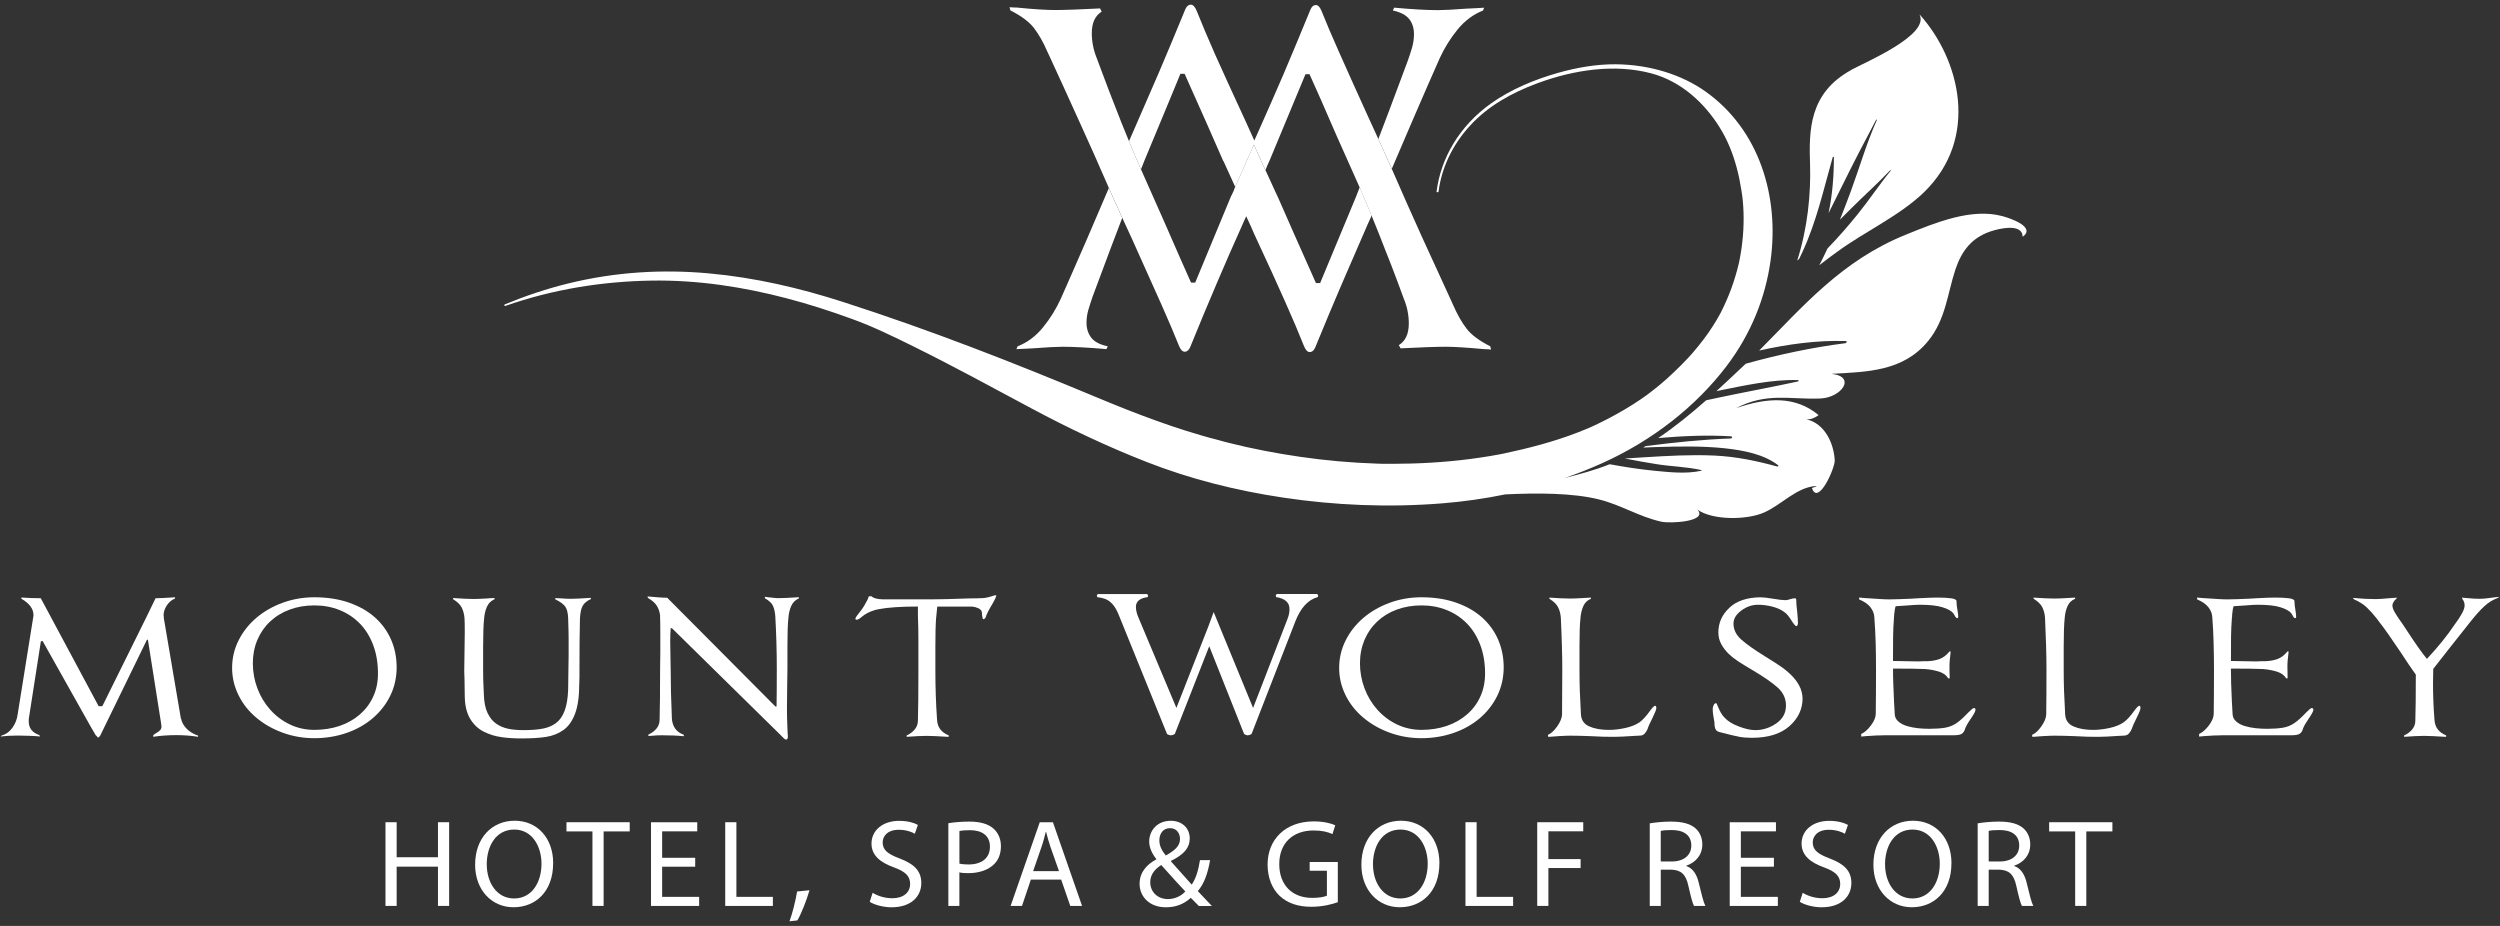 <svg width="270" height="100" viewBox="0 0 270 100" fill="none" xmlns="http://www.w3.org/2000/svg">
<rect x="0" y="0" width="270" height="100" fill="#333333" stroke="none"/>
<g clip-path="url(#clip0_3427_1829)">
<path d="M132.363 47.735C132.363 47.735 132.391 47.743 132.407 47.747C132.68 47.819 132.507 47.775 132.363 47.735Z" fill="white"/>
<path d="M216.283 23.349C212.946 22.439 209.103 24.015 205.798 25.358C198.867 28.171 194.742 33.084 189.986 37.862C193.11 37.161 196.298 36.732 199.345 36.834C199.506 36.838 199.446 37.051 199.297 37.066C195.675 37.528 192.093 38.296 188.543 39.281C188.342 39.477 188.133 39.675 187.924 39.864C187.087 40.651 186.235 41.455 185.367 42.247C185.443 42.227 185.519 42.215 185.596 42.196C188.438 41.625 191.361 40.967 194.187 41.049C194.276 41.049 194.268 41.175 194.179 41.199C191.248 41.837 188.298 42.365 185.363 42.995C184.997 43.074 184.631 43.153 184.265 43.232C182.625 44.678 180.912 46.08 179.087 47.309C181.74 47.085 184.366 46.963 186.971 47.124C187.124 47.136 187.075 47.353 186.923 47.357C183.883 47.459 180.796 47.786 177.732 48.176C177.648 48.231 177.551 48.282 177.463 48.337C177.929 48.318 178.395 48.302 178.862 48.282C181.354 48.208 183.871 48.156 186.291 48.416C188.398 48.645 190.521 49.078 192.044 50.248C192.121 50.307 192.016 50.402 191.928 50.382C189.741 49.779 187.526 49.311 185.138 49.2C182.673 49.086 180.16 49.228 177.648 49.382C176.932 49.425 176.208 49.472 175.481 49.519C176.627 49.74 177.78 49.953 178.942 50.134C180.514 50.382 182.211 50.414 183.734 50.768C183.771 50.776 183.779 50.831 183.73 50.843C182.062 51.206 180.281 50.993 178.685 50.843C177.041 50.681 175.436 50.429 173.844 50.138C173.832 50.138 173.824 50.142 173.812 50.15C172.228 50.78 170.604 51.213 168.988 51.627C170.355 51.154 171.706 50.622 173.044 50.02C178.42 47.601 183.119 43.937 186.444 39.572C189.146 36.023 190.67 32.103 191.22 28.155C192.177 21.297 190.046 14.052 184.225 9.904C181.616 8.044 178.146 6.973 174.492 6.941C172.433 6.929 170.323 7.288 168.276 7.867C165.727 8.588 163.178 9.648 161.04 11.164C157.558 13.642 155.596 17.148 155.15 20.686C155.134 20.808 155.355 20.788 155.367 20.67C155.689 18.165 156.838 15.655 158.792 13.54C160.71 11.452 163.255 10.026 166.017 9.001C170.065 7.497 174.46 6.894 178.323 7.918C181.644 8.797 184.136 11.219 185.696 13.717C186.557 15.092 187.116 16.471 187.55 18.062C187.775 18.87 187.936 19.701 188.068 20.532C188.101 20.729 188.129 20.934 188.157 21.135C188.173 21.238 188.185 21.34 188.197 21.442C188.197 21.462 188.205 21.537 188.213 21.592C188.257 22.018 188.281 22.443 188.298 22.869C188.362 24.606 188.209 26.371 187.859 28.14C187.851 28.179 187.847 28.207 187.843 28.222C187.823 28.313 187.799 28.407 187.779 28.502C187.727 28.711 187.674 28.92 187.622 29.128C187.501 29.585 187.365 30.031 187.216 30.484C186.931 31.35 186.589 32.205 186.191 33.048C186.098 33.253 185.998 33.454 185.897 33.655C185.889 33.671 185.877 33.694 185.865 33.722C185.825 33.797 185.785 33.868 185.745 33.943C185.515 34.364 185.266 34.786 185.001 35.199C184.366 36.204 183.618 37.165 182.822 38.095C182.778 38.142 182.641 38.3 182.613 38.331C182.5 38.457 182.388 38.579 182.275 38.697C182.046 38.938 181.813 39.182 181.58 39.418C181.077 39.919 180.566 40.415 180.032 40.896C179.545 41.329 179.039 41.751 178.52 42.156C178.303 42.33 178.082 42.495 177.857 42.661C177.796 42.704 177.732 42.751 177.7 42.775C177.527 42.901 177.346 43.027 177.169 43.145C176.052 43.906 174.874 44.591 173.664 45.225C173.085 45.529 172.494 45.812 171.895 46.088C171.858 46.104 171.79 46.135 171.73 46.163C171.645 46.198 171.557 46.238 171.468 46.273C171.115 46.423 170.757 46.561 170.403 46.703C167.806 47.711 165.128 48.401 162.431 48.976C162.274 49.003 162.117 49.035 161.96 49.07C161.627 49.133 161.293 49.188 160.963 49.248C160.24 49.37 159.512 49.472 158.788 49.571C157.373 49.756 155.962 49.882 154.559 49.968C153.136 50.055 151.725 50.091 150.313 50.094C149.976 50.094 149.638 50.091 149.296 50.087C149.276 50.087 149.244 50.087 149.208 50.087C149.071 50.083 148.934 50.079 148.79 50.075C148.058 50.051 147.334 50.016 146.607 49.972C143.841 49.807 141.115 49.48 138.445 49.027C137.151 48.81 135.864 48.554 134.59 48.275C133.995 48.141 133.404 47.999 132.813 47.853C132.668 47.813 132.519 47.778 132.375 47.743C132.129 47.676 132.238 47.703 132.367 47.743C131.892 47.617 131.422 47.475 130.948 47.357C130.895 47.345 130.863 47.337 130.839 47.333C130.746 47.309 130.654 47.282 130.562 47.258C130.284 47.183 130.007 47.1 129.725 47.018C129.15 46.852 128.576 46.675 128.005 46.498C126.951 46.163 125.906 45.808 124.873 45.434C122.71 44.658 120.591 43.811 118.497 42.936C109.531 39.19 100.449 35.633 91.022 32.603C86.418 31.122 81.59 29.979 76.528 29.522C71.539 29.069 66.445 29.361 61.323 30.625C59.016 31.193 56.748 31.957 54.541 32.863C54.413 32.914 54.453 33.084 54.589 33.036C59.747 31.228 65.042 30.397 70.313 30.306C75.403 30.22 80.34 31.004 84.975 32.221C87.375 32.847 89.711 33.608 91.995 34.439C94.322 35.282 96.497 36.35 98.668 37.421C102.998 39.56 107.203 41.865 111.437 44.126C115.405 46.249 119.522 48.203 123.827 49.89C128.463 51.706 133.408 52.97 138.586 53.742C144.138 54.574 149.968 54.834 155.813 54.357C158.085 54.172 160.344 53.853 162.579 53.392C166.021 53.234 169.824 53.222 172.711 53.943C175.067 54.53 177 55.799 179.405 56.339C180.438 56.571 184.51 56.323 183.32 55.039C184.928 56.197 188.643 56.181 190.513 55.354C192.471 54.491 194.075 52.561 196.21 52.486C196.061 52.62 195.86 52.612 195.691 52.714C196.35 54.672 198.196 50.548 198.151 49.701C198.051 47.912 197.11 45.753 195.088 45.28C195.57 45.316 195.976 45.15 196.411 44.831C193.882 42.743 190.875 42.913 187.477 44.087C190.826 42.353 193.222 43.161 196.567 43.039C198.903 42.956 200.519 40.655 197.79 40.376C201.613 40.151 205.529 40.147 208.242 36.826C210.148 34.494 210.337 31.634 211.189 29.093C211.853 27.119 212.966 25.512 215.435 24.854C216.605 24.543 218.426 24.299 218.446 25.571C219.881 24.551 217.244 23.609 216.295 23.353L216.283 23.349Z" fill="white"/>
<path d="M199.952 7.548C195.357 10.057 195.365 14.083 195.486 17.802C195.586 20.93 195.221 24.645 194.099 28.14C194.167 28.076 194.24 28.017 194.308 27.958C194.425 27.73 194.533 27.505 194.634 27.281C196.206 23.897 196.949 20.434 197.934 16.979C197.954 16.916 198.059 16.924 198.059 16.979C198.063 18.953 197.91 20.997 197.484 23.022C197.978 22.037 198.461 21.044 198.955 20.06C200.133 17.676 201.356 15.301 202.618 12.941C202.642 12.898 202.718 12.917 202.702 12.961C201.557 15.533 200.817 18.145 199.856 20.745C199.486 21.742 199.108 22.735 198.71 23.727C199.136 23.306 199.563 22.88 199.985 22.455C201.352 21.088 202.811 19.796 204.13 18.397C204.162 18.362 204.23 18.397 204.198 18.436C202.944 19.969 201.882 21.588 200.636 23.128C199.603 24.405 198.529 25.642 197.367 26.84C197.086 27.442 196.793 28.045 196.487 28.64C196.487 28.64 196.487 28.64 196.483 28.644C197.178 28.088 197.878 27.592 198.433 27.182C201.38 25.023 205.195 23.282 207.78 20.773C213.831 14.915 211.664 6.413 207.342 1.591L207.318 1.599C208.399 3.801 201.396 6.744 199.944 7.54" fill="white"/>
<path d="M152.151 34.939C152.151 34.029 151.978 33.135 151.612 32.26C150.752 29.881 149.851 27.537 148.918 25.228C148.657 24.567 148.392 23.924 148.134 23.29C148.392 23.921 148.653 24.567 148.918 25.228C149.847 27.541 150.752 29.881 151.612 32.26C151.978 33.135 152.151 34.025 152.151 34.939ZM160.272 37.705C158.451 37.532 157.072 37.449 156.147 37.449C157.068 37.449 158.447 37.535 160.272 37.705Z" fill="white"/>
<path d="M119.502 37.705C117.532 37.531 115.948 37.449 114.754 37.449C114.126 37.449 113.049 37.508 111.521 37.622C110.777 37.65 110.186 37.681 109.768 37.709L109.905 37.401C110.95 36.996 111.863 36.314 112.635 35.365C113.419 34.407 114.054 33.379 114.565 32.264C115.465 30.239 116.426 28.033 117.463 25.654C118.255 23.814 119.023 22.026 119.755 20.308C120.089 21.076 120.567 22.148 121.202 23.53C120.86 24.452 120.466 25.469 120.036 26.591C119.075 29.172 118.412 30.968 118.018 31.992C117.841 32.493 117.688 32.981 117.548 33.442C117.411 33.911 117.343 34.384 117.343 34.852C117.343 35.495 117.52 36.031 117.861 36.476C118.203 36.917 118.79 37.224 119.634 37.398L119.498 37.705" fill="white"/>
<path d="M117.552 33.446C117.688 32.985 117.845 32.497 118.022 31.997C118.416 30.972 119.079 29.176 120.04 26.595C120.47 25.473 120.86 24.456 121.206 23.534C120.864 24.456 120.47 25.473 120.04 26.595C119.079 29.176 118.416 30.972 118.022 31.997C117.845 32.497 117.692 32.985 117.552 33.446ZM119.502 37.705C117.532 37.532 115.948 37.449 114.754 37.449C114.126 37.449 113.049 37.508 111.521 37.622C110.777 37.65 110.186 37.681 109.768 37.709C110.191 37.681 110.777 37.65 111.521 37.622C113.049 37.508 114.126 37.449 114.754 37.449C115.948 37.449 117.536 37.535 119.502 37.705Z" fill="white"/>
<path d="M132.121 17.381H132.101C131.104 15.08 129.709 11.94 127.928 7.965H127.478C126.614 10.077 125.311 13.205 123.578 17.369C123.462 17.669 123.333 17.976 123.216 18.291C123.333 17.972 123.462 17.669 123.578 17.369C125.311 13.205 126.614 10.077 127.478 7.965H127.928C129.709 11.937 131.1 15.076 132.101 17.381H132.121Z" fill="white"/>
<path d="M146.844 20.249C146.619 19.748 146.402 19.26 146.189 18.771C145.561 17.369 144.946 15.99 144.347 14.647C143.093 11.747 142.124 9.533 141.429 8.017H140.99C140.122 10.116 138.827 13.236 137.095 17.385H137.087L137.054 17.464C137.022 17.511 136.994 17.578 136.958 17.684C136.869 17.846 136.809 17.991 136.781 18.106C136.813 17.991 136.869 17.846 136.958 17.684C136.998 17.578 137.026 17.511 137.054 17.464L137.087 17.385H137.095C138.827 13.24 140.122 10.12 140.99 8.017H141.429C142.124 9.533 143.093 11.751 144.347 14.647C144.946 15.99 145.561 17.373 146.189 18.771C146.406 19.26 146.619 19.748 146.844 20.249Z" fill="white"/>
<path d="M135.169 16.172C135.205 16.057 135.293 15.876 135.414 15.628C135.667 16.172 135.892 16.672 136.077 17.105C136.27 17.546 136.467 17.96 136.656 18.362C136.471 17.96 136.274 17.546 136.077 17.105C135.892 16.672 135.667 16.172 135.414 15.628C135.297 15.876 135.205 16.057 135.169 16.172Z" fill="white"/>
<path d="M160.947 37.398C159.781 36.811 158.929 36.188 158.41 35.518C157.88 34.837 157.401 33.99 156.951 32.966L156.774 32.572C155.785 30.433 154.716 28.1 153.562 25.567C152.416 23.034 151.379 20.694 150.45 18.551C150.41 18.456 150.362 18.35 150.313 18.236C149.98 17.468 149.489 16.392 148.862 15.013C148.54 14.32 148.199 13.556 147.805 12.709C146.422 9.667 145.356 7.288 144.592 5.57C143.829 3.86 143.213 2.403 142.735 1.205C142.558 0.764 142.353 0.543 142.108 0.543C141.863 0.543 141.674 0.705 141.529 1.032C140.452 3.66 139.491 5.964 138.658 7.922C137.814 9.888 136.857 12.07 135.78 14.477C135.72 14.619 135.623 14.852 135.466 15.179C135.145 14.466 134.859 13.843 134.614 13.288C133.126 10.065 131.989 7.579 131.205 5.822C130.433 4.057 129.774 2.513 129.235 1.158C129.058 0.725 128.845 0.504 128.608 0.504C128.37 0.504 128.165 0.658 128.021 0.985C126.911 3.679 125.954 5.984 125.13 7.902C124.306 9.821 123.385 11.94 122.368 14.253C122.211 14.6 122.067 14.934 121.93 15.25C122.36 16.297 122.79 17.314 123.224 18.295C123.341 17.976 123.47 17.672 123.586 17.373C125.319 13.209 126.622 10.081 127.486 7.969H127.936C129.717 11.94 131.108 15.08 132.109 17.385H132.129C132.495 18.2 132.925 19.142 133.404 20.186C133.943 18.949 134.53 17.613 135.177 16.175C135.213 16.061 135.301 15.88 135.422 15.632C135.675 16.175 135.901 16.676 136.085 17.109C136.278 17.55 136.475 17.964 136.664 18.366L136.781 18.106C136.813 17.991 136.869 17.846 136.958 17.684C136.998 17.578 137.026 17.511 137.054 17.464L137.087 17.385H137.095C138.827 13.241 140.122 10.12 140.99 8.017H141.428C142.124 9.533 143.093 11.751 144.347 14.647C144.946 15.99 145.561 17.373 146.189 18.772C146.406 19.26 146.619 19.749 146.844 20.249C147.266 21.23 147.696 22.246 148.134 23.294C148.392 23.924 148.653 24.57 148.918 25.232C149.847 27.545 150.752 29.885 151.612 32.264C151.978 33.139 152.151 34.029 152.151 34.943C152.151 36.058 151.789 36.834 151.073 37.276L151.262 37.622C153.465 37.508 155.102 37.449 156.147 37.449C157.068 37.449 158.447 37.535 160.272 37.705C160.537 37.705 160.79 37.725 161.036 37.752L160.947 37.398Z" fill="white"/>
<path d="M158.547 0.922C157.019 1.036 155.942 1.095 155.319 1.095C154.125 1.095 152.537 1.008 150.567 0.827L150.43 1.134C151.262 1.316 151.849 1.623 152.199 2.064C152.541 2.497 152.71 3.045 152.71 3.687C152.71 4.156 152.641 4.629 152.517 5.097C152.38 5.558 152.223 6.047 152.046 6.547C151.656 7.564 150.981 9.368 150.028 11.948C149.598 13.075 149.204 14.091 148.862 15.013C149.489 16.392 149.98 17.468 150.313 18.236C151.049 16.506 151.813 14.733 152.605 12.89C153.634 10.498 154.599 8.304 155.492 6.279C156.002 5.164 156.645 4.14 157.421 3.183C158.205 2.229 159.118 1.552 160.163 1.138L160.292 0.831C159.882 0.859 159.291 0.898 158.547 0.926V0.922Z" fill="white"/>
<path d="M146.482 21.171C144.745 25.335 143.447 28.463 142.574 30.574H142.124C140.351 26.599 138.96 23.463 137.951 21.151H137.943C137.573 20.343 137.151 19.406 136.66 18.358C136.475 17.956 136.278 17.542 136.081 17.101C135.897 16.668 135.671 16.167 135.418 15.624C135.302 15.872 135.209 16.053 135.173 16.167C134.526 17.605 133.939 18.941 133.4 20.178L133.295 20.438C133.267 20.552 133.207 20.698 133.118 20.859C133.078 20.958 133.038 21.033 133.018 21.072L132.978 21.147H132.97C131.245 25.295 129.942 28.423 129.082 30.523H128.632C127.948 29.006 126.975 26.788 125.713 23.893C125.114 22.549 124.511 21.171 123.88 19.764C123.655 19.276 123.442 18.787 123.224 18.287C122.794 17.306 122.36 16.29 121.93 15.242C121.665 14.607 121.399 13.965 121.138 13.303C120.217 10.991 119.317 8.639 118.444 6.267C118.09 5.397 117.914 4.491 117.914 3.589C117.914 2.474 118.267 1.698 118.983 1.256L118.806 0.91C116.591 1.024 114.967 1.083 113.921 1.083C112.993 1.083 111.622 0.996 109.797 0.815C109.523 0.815 109.27 0.803 109.033 0.776L109.121 1.122C110.287 1.713 111.131 2.34 111.658 3.013C112.177 3.695 112.667 4.538 113.109 5.566L113.294 5.96C114.283 8.099 115.349 10.431 116.494 12.965C117.652 15.498 118.689 17.838 119.618 19.977C119.658 20.075 119.707 20.178 119.755 20.296C120.089 21.064 120.567 22.136 121.202 23.519C121.516 24.208 121.87 24.976 122.26 25.811C123.63 28.864 124.7 31.244 125.46 32.95C126.224 34.667 126.843 36.129 127.321 37.327C127.498 37.768 127.711 37.988 127.948 37.988C128.186 37.988 128.391 37.827 128.535 37.5C129.613 34.868 130.562 32.568 131.406 30.61C132.238 28.64 133.199 26.461 134.276 24.054C134.337 23.909 134.445 23.68 134.59 23.353C134.924 24.054 135.205 24.689 135.442 25.244C136.942 28.467 138.076 30.952 138.851 32.709C139.635 34.467 140.291 36.019 140.829 37.374C141.006 37.807 141.211 38.024 141.457 38.024C141.702 38.024 141.887 37.862 142.036 37.543C143.141 34.845 144.11 32.544 144.934 30.625C145.758 28.707 146.679 26.584 147.688 24.275C147.845 23.928 147.99 23.59 148.138 23.278C147.7 22.23 147.27 21.214 146.848 20.233C146.719 20.552 146.603 20.855 146.486 21.155L146.482 21.171Z" fill="white"/>
<path d="M19.548 77.588C19.637 78.018 19.846 78.396 20.179 78.723C20.513 79.05 20.915 79.29 21.39 79.444V79.574C20.654 79.456 19.874 79.393 19.05 79.393C18.137 79.393 17.305 79.456 16.553 79.574V79.444C16.553 79.377 16.649 79.29 16.843 79.188C17.035 79.085 17.184 78.975 17.289 78.865C17.393 78.755 17.445 78.601 17.445 78.416L17.417 78.337V78.235L15.974 69.091H15.87L10.824 79.444C10.74 79.582 10.659 79.649 10.591 79.649C10.555 79.649 10.514 79.606 10.458 79.519C10.386 79.452 10.346 79.409 10.325 79.389C10.309 79.357 10.277 79.302 10.233 79.223C10.189 79.145 10.048 78.908 9.811 78.502C9.574 78.101 9.091 77.238 8.356 75.914C8.215 75.654 6.965 73.424 4.597 69.221L4.412 69.272L3.125 77.537C3.109 77.604 3.101 77.722 3.101 77.896C3.101 78.636 3.487 79.133 4.255 79.389L4.307 79.543C4.042 79.507 3.668 79.483 3.177 79.468C2.687 79.452 2.265 79.44 1.915 79.44C1.215 79.44 0.592 79.475 0.05 79.543L0.178 79.44C0.653 79.302 1.043 79.019 1.348 78.589C1.654 78.16 1.843 77.671 1.911 77.124L3.62 66.463C3.62 65.758 3.181 65.159 2.305 64.663V64.533C3.025 64.584 3.72 64.608 4.404 64.608L10.655 76.273H11.049L15.777 66.719L16.802 64.608C17.204 64.608 17.767 64.584 18.483 64.533L18.905 64.505V64.635C18.535 64.789 18.238 65.045 18.008 65.396C17.783 65.746 17.667 66.105 17.667 66.463C17.667 66.499 17.675 66.55 17.691 66.617V66.747L19.532 77.585L19.548 77.588Z" fill="white"/>
<path d="M37.696 65.088C38.809 65.475 39.746 66.01 40.51 66.696C41.27 67.381 41.849 68.185 42.247 69.103C42.641 70.021 42.838 71.01 42.838 72.077C42.838 73.145 42.613 74.193 42.154 75.126C41.7 76.06 41.065 76.875 40.249 77.573C39.433 78.266 38.484 78.798 37.398 79.168C36.313 79.539 35.163 79.724 33.953 79.724C32.743 79.724 31.621 79.527 30.536 79.133C29.45 78.739 28.493 78.191 27.669 77.498C26.845 76.805 26.206 75.993 25.752 75.063C25.297 74.138 25.068 73.16 25.068 72.128C25.068 71.096 25.297 70.096 25.764 69.166C26.226 68.24 26.865 67.428 27.681 66.731C28.497 66.038 29.446 65.494 30.532 65.096C31.617 64.702 32.759 64.505 33.949 64.505C35.332 64.505 36.582 64.698 37.696 65.085M31.291 65.833C30.475 66.132 29.772 66.562 29.177 67.121C28.578 67.681 28.119 68.346 27.794 69.115C27.468 69.887 27.307 70.73 27.307 71.64C27.307 72.55 27.468 73.464 27.794 74.331C28.119 75.197 28.582 75.969 29.185 76.647C29.788 77.325 30.5 77.856 31.316 78.246C32.128 78.632 33.012 78.826 33.957 78.826C34.902 78.826 35.847 78.684 36.679 78.4C37.511 78.116 38.239 77.703 38.862 77.163C39.481 76.623 39.967 75.981 40.305 75.233C40.651 74.488 40.82 73.657 40.82 72.747C40.82 71.612 40.651 70.588 40.305 69.67C39.963 68.752 39.481 67.976 38.862 67.342C38.239 66.708 37.511 66.219 36.679 65.888C35.847 65.553 34.942 65.384 33.957 65.384C32.972 65.384 32.104 65.534 31.288 65.833" fill="white"/>
<path d="M54.135 79.606C53.472 79.515 52.84 79.318 52.245 79.019C51.651 78.719 51.164 78.262 50.786 77.644C50.412 77.025 50.215 76.225 50.195 75.248C50.179 74.614 50.167 73.996 50.167 73.393C50.151 72.983 50.139 72.664 50.139 72.439C50.139 72.01 50.147 71.332 50.167 70.407C50.187 69.461 50.195 68.748 50.195 68.268C50.195 67.582 50.187 67.074 50.167 66.751C50.131 66.321 50.03 65.943 49.865 65.616C49.701 65.289 49.391 64.99 48.933 64.714V64.588C49.877 64.655 50.629 64.691 51.184 64.691C51.482 64.691 51.924 64.671 52.519 64.639C52.921 64.604 53.218 64.588 53.411 64.588V64.714C53.025 64.888 52.748 65.159 52.583 65.541C52.414 65.92 52.318 66.349 52.282 66.83C52.213 67.464 52.177 68.484 52.177 69.895V72.313C52.177 72.692 52.181 73.062 52.189 73.436C52.197 73.806 52.221 74.307 52.254 74.941C52.274 75.78 52.402 76.466 52.648 76.986C52.893 77.51 53.214 77.904 53.608 78.171C54.002 78.435 54.437 78.617 54.911 78.711C55.385 78.806 55.92 78.853 56.515 78.853C57.359 78.853 58.055 78.802 58.61 78.695C59.16 78.593 59.639 78.392 60.045 78.093C60.447 77.793 60.761 77.352 60.978 76.765C61.199 76.182 61.323 75.426 61.36 74.5C61.376 73.799 61.388 73.086 61.388 72.365C61.388 72.211 61.396 71.687 61.412 70.797V69.174C61.412 68.591 61.396 67.783 61.36 66.755C61.34 66.223 61.243 65.821 61.07 65.545C60.893 65.273 60.527 64.998 59.965 64.722V64.596C60.157 64.596 60.342 64.604 60.515 64.62C60.99 64.655 61.347 64.671 61.593 64.671C62.059 64.671 62.803 64.639 63.816 64.568V64.698C63.394 64.888 63.1 65.128 62.935 65.419C62.767 65.711 62.666 66.172 62.634 66.81C62.614 67.669 62.602 68.5 62.594 69.308C62.586 70.115 62.582 71.116 62.582 72.317V73.09C62.562 73.519 62.558 73.783 62.558 73.885C62.558 75.209 62.409 76.269 62.111 77.064C61.814 77.864 61.396 78.455 60.853 78.841C60.31 79.227 59.683 79.475 58.975 79.586C58.264 79.696 57.379 79.751 56.31 79.751C55.522 79.751 54.794 79.704 54.127 79.609" fill="white"/>
<path d="M83.158 64.521C83.544 64.572 83.841 64.6 84.05 64.6C84.553 64.6 85.297 64.564 86.274 64.497V64.627C85.888 64.801 85.614 65.073 85.449 65.451C85.285 65.829 85.18 66.258 85.148 66.739C85.076 67.377 85.043 68.397 85.043 69.804V72.223C85.043 72.668 85.035 73.314 85.015 74.153C84.995 75.319 84.991 76.135 84.991 76.6C84.991 77.187 85.007 77.868 85.043 78.66C85.043 78.849 85.051 79.046 85.067 79.251C85.084 79.389 85.092 79.475 85.092 79.511C85.092 79.755 85.023 79.877 84.879 79.877C84.79 79.877 84.581 79.696 84.247 79.33L72.568 67.846H72.436C72.403 68.173 72.383 68.662 72.383 69.315C72.383 69.658 72.391 70.162 72.407 70.832C72.424 71.47 72.432 71.931 72.432 72.223C72.432 73.822 72.476 75.623 72.564 77.632C72.596 78.041 72.717 78.396 72.918 78.688C73.119 78.979 73.429 79.204 73.851 79.357V79.511C73.135 79.44 72.339 79.409 71.471 79.409C71.105 79.409 70.763 79.424 70.45 79.46C70.257 79.479 70.116 79.487 70.027 79.487V79.334C70.377 79.18 70.667 78.963 70.896 78.692C71.121 78.416 71.238 78.101 71.238 77.738C71.274 76.517 71.29 74.701 71.29 72.278C71.29 72.089 71.298 71.478 71.314 70.45V68.496C71.314 67.637 71.306 67.011 71.29 66.617V66.487C71.254 66.109 71.141 65.762 70.948 65.443C70.759 65.124 70.43 64.84 69.979 64.58L69.927 64.427H70.084C70.47 64.462 70.823 64.493 71.149 64.517C71.475 64.545 71.776 64.556 72.058 64.556L83.737 76.296H83.869C83.885 75.406 83.894 74.059 83.894 72.254C83.894 71.329 83.882 70.383 83.853 69.422C83.825 68.461 83.789 67.535 83.737 66.641V66.589C83.701 66.124 83.62 65.742 83.487 65.443C83.355 65.144 83.061 64.868 82.607 64.608V64.454C82.748 64.47 82.929 64.497 83.158 64.529" fill="white"/>
<path d="M107.055 65.431C106.721 65.998 106.524 66.408 106.452 66.664C106.399 66.802 106.311 66.869 106.19 66.869C106.138 66.869 106.094 66.715 106.062 66.408C106.062 66.27 106.05 66.16 106.034 66.073C105.981 65.9 105.845 65.77 105.627 65.675C105.41 65.581 105.193 65.526 104.984 65.51H101.225L101.097 66.798C101.044 67.452 101.02 68.48 101.02 69.891V72.314C101.02 74.236 101.08 76.04 101.201 77.722C101.237 78.534 101.655 79.097 102.463 79.424V79.578H102.383C101.334 79.507 100.566 79.475 100.075 79.475C99.553 79.475 98.837 79.507 97.924 79.578V79.424C98.274 79.271 98.564 79.054 98.793 78.778C99.018 78.502 99.135 78.187 99.135 77.825C99.171 76.604 99.187 74.784 99.187 72.361V69.154C99.187 68.283 99.171 67.405 99.135 66.511V65.506C97.313 65.506 95.902 65.6 94.905 65.79C94.676 65.825 94.419 65.9 94.129 66.006C93.84 66.117 93.583 66.251 93.353 66.404C93.301 66.44 93.221 66.499 93.116 66.585C92.851 66.814 92.658 66.928 92.537 66.928C92.433 66.928 92.38 66.893 92.38 66.826C92.397 66.707 92.537 66.487 92.803 66.164C93.012 65.908 93.152 65.723 93.221 65.6L93.406 65.293C93.651 64.883 93.792 64.588 93.828 64.395H94.117C94.326 64.6 94.736 64.714 95.352 64.73H100.598C101.422 64.73 102.801 64.698 104.747 64.627C105.258 64.627 105.68 64.616 106.009 64.6C106.323 64.6 106.693 64.533 107.111 64.395C107.252 64.344 107.356 64.312 107.429 64.293H107.61C107.573 64.498 107.392 64.876 107.059 65.427" fill="white"/>
<path d="M157.261 65.088C158.374 65.475 159.311 66.01 160.075 66.696C160.835 67.381 161.414 68.185 161.808 69.103C162.202 70.021 162.399 71.01 162.399 72.077C162.399 73.145 162.169 74.193 161.715 75.126C161.257 76.06 160.626 76.875 159.809 77.573C158.993 78.266 158.041 78.798 156.955 79.168C155.87 79.539 154.72 79.724 153.514 79.724C152.308 79.724 151.186 79.527 150.096 79.133C149.007 78.739 148.054 78.191 147.23 77.498C146.406 76.805 145.766 75.993 145.312 75.063C144.858 74.138 144.629 73.16 144.629 72.128C144.629 71.096 144.862 70.096 145.328 69.166C145.791 68.24 146.43 67.428 147.246 66.731C148.062 66.038 149.011 65.494 150.096 65.096C151.182 64.702 152.324 64.505 153.514 64.505C154.897 64.505 156.147 64.698 157.261 65.085M150.856 65.833C150.04 66.132 149.337 66.562 148.742 67.121C148.147 67.681 147.688 68.346 147.363 69.115C147.041 69.887 146.876 70.73 146.876 71.64C146.876 72.55 147.041 73.464 147.363 74.331C147.688 75.197 148.151 75.969 148.754 76.647C149.361 77.325 150.068 77.856 150.884 78.246C151.7 78.632 152.581 78.826 153.53 78.826C154.479 78.826 155.415 78.684 156.247 78.4C157.08 78.116 157.807 77.703 158.431 77.163C159.054 76.623 159.536 75.981 159.874 75.233C160.216 74.488 160.388 73.657 160.388 72.747C160.388 71.612 160.22 70.588 159.874 69.67C159.532 68.752 159.05 67.976 158.431 67.342C157.807 66.708 157.08 66.219 156.247 65.888C155.415 65.553 154.507 65.384 153.53 65.384C152.553 65.384 151.672 65.534 150.856 65.833Z" fill="white"/>
<path d="M168.594 79.483C168.208 79.507 167.798 79.538 167.36 79.574H167.203L167.175 79.365C167.508 79.227 167.842 78.924 168.176 78.451C168.505 77.978 168.682 77.553 168.702 77.179C168.718 75.961 168.727 74.334 168.727 72.313C168.727 71.541 168.714 70.69 168.686 69.765C168.662 68.839 168.622 67.814 168.57 66.7C168.534 66.27 168.433 65.892 168.264 65.569C168.099 65.242 167.786 64.943 167.331 64.667V64.541C168.244 64.608 168.992 64.643 169.587 64.643C169.9 64.643 170.339 64.627 170.898 64.592C171.368 64.556 171.673 64.541 171.818 64.541V64.667C171.432 64.824 171.155 65.092 170.99 65.478C170.825 65.865 170.721 66.298 170.688 66.778C170.616 67.413 170.584 68.437 170.584 69.843V72.266C170.584 73.121 170.596 73.913 170.62 74.634C170.648 75.355 170.688 76.198 170.741 77.155C170.777 77.774 171.074 78.207 171.645 78.455C172.212 78.703 172.92 78.829 173.76 78.829C174.319 78.829 174.914 78.758 175.533 78.624C176.156 78.487 176.667 78.282 177.073 78.006C177.418 77.75 177.8 77.336 178.202 76.769C178.464 76.41 178.649 76.225 178.753 76.225C178.805 76.225 178.838 76.253 178.858 76.304C178.878 76.355 178.886 76.41 178.886 76.462C178.886 76.615 178.745 76.974 178.468 77.541C178.186 78.093 178.009 78.483 177.941 78.727C177.853 78.932 177.744 79.105 177.611 79.243C177.483 79.377 177.302 79.448 177.077 79.448C176.832 79.468 176.647 79.475 176.526 79.475C175.545 79.542 174.817 79.578 174.343 79.578C173.869 79.578 173.499 79.578 173.173 79.566C172.847 79.554 172.381 79.535 171.766 79.503C170.91 79.472 170.19 79.452 169.615 79.452C169.318 79.452 168.976 79.464 168.59 79.491" fill="white"/>
<path d="M187.783 79.558C187.361 79.479 186.802 79.349 186.098 79.16L185.785 79.082C185.523 79.03 185.355 78.92 185.274 78.747C185.194 78.577 185.158 78.317 185.158 77.975L185.129 77.844C185.093 77.655 185.057 77.447 185.025 77.214C184.989 76.982 184.973 76.765 184.973 76.556C184.973 76.418 185.009 76.281 185.077 76.147C185.146 76.009 185.234 75.942 185.343 75.942C185.379 75.942 185.431 76.036 185.499 76.225C185.604 76.485 185.716 76.718 185.829 76.934C185.942 77.151 186.094 77.352 186.287 77.541C186.621 77.9 187.128 78.211 187.811 78.467C188.494 78.723 189.081 78.853 189.572 78.853C190.38 78.853 191.132 78.613 191.831 78.132C192.531 77.651 192.885 77.005 192.885 76.202C192.885 75.445 192.591 74.803 192.004 74.271C191.417 73.74 190.529 73.121 189.339 72.416C188.724 72.053 188.217 71.746 187.815 71.486C187.413 71.226 187.043 70.942 186.709 70.623C186.38 70.308 186.106 69.954 185.897 69.568C185.684 69.181 185.584 68.756 185.584 68.295C185.584 67.283 185.97 66.4 186.754 65.656C187.534 64.907 188.659 64.525 190.131 64.509C190.428 64.509 190.883 64.561 191.498 64.663C192.093 64.765 192.539 64.82 192.836 64.82C192.961 64.82 193.118 64.785 193.311 64.718C193.52 64.651 193.705 64.616 193.862 64.616C193.95 64.616 193.994 64.675 193.994 64.797C193.994 65.108 194.026 65.537 194.099 66.085C194.151 66.637 194.179 67.046 194.179 67.322C194.179 67.373 194.163 67.436 194.127 67.515C194.091 67.594 194.059 67.629 194.022 67.629C193.918 67.629 193.741 67.432 193.496 67.038C193.214 66.593 192.981 66.302 192.788 66.164C192.422 65.872 191.964 65.656 191.421 65.518C190.875 65.38 190.36 65.313 189.869 65.313C189.222 65.313 188.619 65.522 188.056 65.943C187.493 66.365 187.216 66.83 187.216 67.346C187.216 67.996 187.497 68.571 188.056 69.071C188.615 69.572 189.467 70.17 190.605 70.876C191.273 71.285 191.807 71.632 192.221 71.908C192.635 72.183 193.025 72.499 193.403 72.861C193.781 73.224 194.083 73.614 194.308 74.035C194.537 74.453 194.658 74.913 194.678 75.41C194.678 76.58 194.207 77.581 193.259 78.424C192.314 79.263 190.955 79.684 189.186 79.684C188.679 79.684 188.213 79.645 187.795 79.566" fill="white"/>
<path d="M202.755 79.424C202.485 79.444 202.087 79.468 201.561 79.499L201.01 79.55V79.267C201.36 79.113 201.705 78.814 202.047 78.365C202.385 77.919 202.566 77.506 202.582 77.128C202.598 75.926 202.61 74.311 202.61 72.286C202.61 71.34 202.598 70.395 202.574 69.442C202.546 68.488 202.497 67.566 202.429 66.672C202.413 66.278 202.268 65.916 202.007 65.581C201.746 65.246 201.34 64.966 200.797 64.742L200.773 64.533L201.299 64.584C201.894 64.616 202.429 64.651 202.899 64.687C203.37 64.718 203.748 64.734 204.025 64.734C204.166 64.734 204.524 64.726 205.103 64.71C205.541 64.695 205.975 64.675 206.413 64.659C206.59 64.643 206.843 64.624 207.177 64.612C208.122 64.561 208.813 64.537 209.252 64.537C209.83 64.537 210.317 64.564 210.711 64.616C211.105 64.667 211.302 64.769 211.302 64.927C211.302 65.203 211.334 65.53 211.406 65.908C211.459 66.199 211.487 66.432 211.487 66.605C211.487 66.708 211.451 66.759 211.382 66.759C211.294 66.759 211.205 66.672 211.117 66.495C211.065 66.392 211.012 66.306 210.96 66.235C210.751 65.979 210.361 65.762 209.79 65.585C209.219 65.404 208.399 65.313 207.334 65.313C207.052 65.313 206.59 65.337 205.943 65.392C205.525 65.427 205.119 65.455 204.733 65.471C204.664 65.648 204.612 65.943 204.572 66.365C204.572 66.542 204.564 66.672 204.548 66.759C204.495 67.409 204.463 68.086 204.455 68.788C204.447 69.493 204.443 70.356 204.443 71.384C204.777 71.384 205.255 71.392 205.891 71.411C206.502 71.427 206.948 71.435 207.229 71.435C207.282 71.435 207.442 71.427 207.704 71.411H208.15C208.657 71.392 209.103 71.313 209.489 71.167C209.875 71.021 210.224 70.754 210.542 70.359H210.671C210.671 70.442 210.655 70.616 210.622 70.872C210.57 71.266 210.542 71.608 210.542 71.9C210.542 72.38 210.55 72.834 210.57 73.263H210.409C210.216 72.936 209.903 72.704 209.465 72.554C209.026 72.408 208.516 72.31 207.941 72.258C207.221 72.223 206.059 72.207 204.447 72.207V72.258C204.447 72.841 204.455 73.361 204.475 73.814C204.491 74.271 204.52 74.898 204.552 75.705C204.588 76.202 204.616 76.682 204.632 77.143C204.652 77.455 204.781 77.715 205.03 77.927C205.275 78.14 205.585 78.305 205.963 78.416C206.337 78.526 206.735 78.605 207.145 78.648C207.555 78.692 207.965 78.711 208.367 78.711C209.014 78.711 209.573 78.672 210.048 78.597C210.518 78.518 210.94 78.349 211.31 78.093C211.66 77.853 212.07 77.482 212.54 76.986C212.874 76.643 213.087 76.47 213.171 76.47C213.296 76.47 213.356 76.529 213.356 76.651C213.356 76.805 213.187 77.124 212.858 77.604C212.524 78.085 212.315 78.451 212.227 78.711C212.174 78.928 212.07 79.097 211.909 79.223C211.752 79.35 211.439 79.409 210.964 79.409H203.531C203.289 79.409 203.028 79.416 202.759 79.432" fill="white"/>
<path d="M220.882 79.483C220.496 79.507 220.086 79.538 219.648 79.574H219.491L219.467 79.365C219.797 79.227 220.131 78.924 220.464 78.451C220.798 77.978 220.975 77.553 220.991 77.179C221.011 75.961 221.019 74.334 221.019 72.313C221.019 71.541 221.007 70.69 220.979 69.765C220.951 68.839 220.914 67.814 220.862 66.7C220.83 66.27 220.726 65.892 220.561 65.569C220.392 65.242 220.082 64.943 219.628 64.667V64.541C220.537 64.608 221.292 64.643 221.883 64.643C222.197 64.643 222.635 64.627 223.194 64.592C223.664 64.556 223.974 64.541 224.115 64.541V64.667C223.729 64.824 223.451 65.092 223.286 65.478C223.118 65.865 223.017 66.298 222.985 66.778C222.917 67.413 222.88 68.437 222.88 69.843V72.266C222.88 73.121 222.892 73.913 222.917 74.634C222.941 75.355 222.981 76.198 223.037 77.155C223.073 77.774 223.375 78.207 223.942 78.455C224.509 78.703 225.212 78.829 226.056 78.829C226.615 78.829 227.206 78.758 227.829 78.624C228.453 78.487 228.963 78.282 229.365 78.006C229.711 77.75 230.093 77.336 230.495 76.769C230.756 76.41 230.945 76.225 231.046 76.225C231.098 76.225 231.134 76.253 231.15 76.304C231.166 76.355 231.174 76.41 231.174 76.462C231.174 76.615 231.038 76.974 230.752 77.541C230.475 78.093 230.298 78.483 230.226 78.727C230.141 78.932 230.033 79.105 229.9 79.243C229.767 79.377 229.59 79.448 229.361 79.448C229.116 79.468 228.931 79.475 228.81 79.475C227.829 79.542 227.102 79.578 226.627 79.578C226.153 79.578 225.783 79.578 225.457 79.566C225.136 79.554 224.665 79.535 224.05 79.503C223.194 79.472 222.478 79.452 221.899 79.452C221.602 79.452 221.264 79.464 220.878 79.491" fill="white"/>
<path d="M239.251 79.424C238.982 79.444 238.58 79.468 238.057 79.499L237.506 79.55V79.267C237.856 79.113 238.202 78.814 238.544 78.365C238.885 77.919 239.066 77.506 239.082 77.128C239.102 75.926 239.11 74.311 239.11 72.286C239.11 71.34 239.098 70.395 239.07 69.442C239.046 68.488 238.998 67.566 238.93 66.672C238.909 66.278 238.773 65.916 238.507 65.581C238.242 65.246 237.844 64.966 237.301 64.742L237.277 64.533L237.8 64.584C238.395 64.616 238.926 64.651 239.4 64.687C239.874 64.718 240.248 64.734 240.53 64.734C240.666 64.734 241.028 64.726 241.603 64.71C242.041 64.695 242.475 64.675 242.918 64.659C243.091 64.643 243.348 64.624 243.678 64.612C244.622 64.561 245.318 64.537 245.752 64.537C246.331 64.537 246.817 64.564 247.211 64.616C247.605 64.667 247.802 64.769 247.802 64.927C247.802 65.203 247.835 65.53 247.907 65.908C247.959 66.199 247.983 66.432 247.983 66.605C247.983 66.708 247.947 66.759 247.879 66.759C247.79 66.759 247.702 66.672 247.617 66.495C247.565 66.392 247.513 66.306 247.461 66.235C247.248 65.979 246.858 65.762 246.291 65.585C245.72 65.404 244.904 65.313 243.834 65.313C243.553 65.313 243.087 65.337 242.439 65.392C242.021 65.427 241.619 65.455 241.233 65.471C241.165 65.648 241.109 65.943 241.072 66.365C241.072 66.542 241.064 66.672 241.044 66.759C240.992 67.409 240.964 68.086 240.952 68.788C240.948 69.493 240.944 70.356 240.944 71.384C241.273 71.384 241.756 71.392 242.387 71.411C242.998 71.427 243.444 71.435 243.726 71.435C243.778 71.435 243.935 71.427 244.2 71.411H244.646C245.153 71.392 245.603 71.313 245.989 71.167C246.371 71.021 246.725 70.754 247.039 70.359H247.171C247.171 70.442 247.155 70.616 247.119 70.872C247.067 71.266 247.039 71.608 247.039 71.9C247.039 72.38 247.047 72.834 247.063 73.263H246.906C246.713 72.936 246.399 72.704 245.957 72.554C245.519 72.408 245.012 72.31 244.433 72.258C243.714 72.223 242.548 72.207 240.94 72.207V72.258C240.94 72.841 240.948 73.361 240.964 73.814C240.98 74.271 241.008 74.898 241.04 75.705C241.076 76.202 241.1 76.682 241.121 77.143C241.137 77.455 241.269 77.715 241.515 77.927C241.76 78.14 242.073 78.305 242.447 78.416C242.821 78.526 243.219 78.605 243.629 78.648C244.039 78.692 244.449 78.711 244.851 78.711C245.499 78.711 246.058 78.672 246.532 78.597C247.006 78.518 247.424 78.349 247.794 78.093C248.144 77.853 248.558 77.482 249.029 76.986C249.362 76.643 249.571 76.47 249.66 76.47C249.78 76.47 249.845 76.529 249.845 76.651C249.845 76.805 249.676 77.124 249.346 77.604C249.013 78.085 248.803 78.451 248.715 78.711C248.663 78.928 248.558 79.097 248.401 79.223C248.245 79.35 247.927 79.409 247.457 79.409H240.023C239.778 79.409 239.52 79.416 239.251 79.432" fill="white"/>
<path d="M268.998 64.564C269.368 64.513 269.681 64.482 269.942 64.462L269.733 64.592C269.207 64.781 268.72 65.085 268.274 65.506C267.828 65.927 267.365 66.44 266.891 67.038C266.119 68 265.407 68.898 264.748 69.741C264.093 70.58 263.438 71.415 262.79 72.239C262.774 72.581 262.766 73.097 262.766 73.783C262.766 75.087 262.814 76.399 262.923 77.722C262.959 78.53 263.381 79.097 264.185 79.424V79.578H264.105C263.052 79.507 262.284 79.475 261.797 79.475C261.275 79.475 260.555 79.507 259.646 79.578V79.424C259.996 79.271 260.286 79.054 260.515 78.778C260.744 78.506 260.856 78.187 260.856 77.829C260.893 76.714 260.909 75.055 260.909 72.861C260.543 72.365 259.988 71.549 259.252 70.415C258.255 68.922 257.483 67.83 256.941 67.145C256.832 67.007 256.748 66.889 256.675 66.786C256.309 66.322 255.956 65.927 255.61 65.601C255.268 65.274 254.81 64.986 254.231 64.726L254.102 64.572C254.975 64.659 255.799 64.702 256.571 64.702C256.921 64.702 257.435 64.667 258.123 64.6C258.384 64.584 258.637 64.564 258.882 64.549L258.778 64.702C258.689 64.754 258.601 64.852 258.513 64.998C258.424 65.147 258.38 65.27 258.38 65.372C258.38 65.577 258.456 65.813 258.605 66.081C258.754 66.345 258.971 66.676 259.248 67.07C259.317 67.157 259.381 67.243 259.433 67.326C259.538 67.48 259.731 67.771 260.012 68.201C260.885 69.54 261.584 70.525 262.107 71.159C263.297 69.891 264.298 68.654 265.102 67.452C265.399 67.058 265.653 66.676 265.862 66.306C266.071 65.935 266.179 65.632 266.179 65.392C266.179 65.136 266.099 64.899 265.942 64.698L265.894 64.545C266.051 64.561 266.244 64.58 266.469 64.596C266.979 64.647 267.422 64.671 267.812 64.671C268.109 64.671 268.503 64.639 268.994 64.568" fill="white"/>
<path d="M139.077 66.767C139.205 66.436 139.266 66.109 139.266 65.778C139.266 65.073 138.787 64.639 137.826 64.486L137.778 64.32L137.875 64.155H142.269L142.361 64.32L142.317 64.486C141.276 64.765 140.464 65.648 139.893 67.121L135.165 79.282C134.992 79.373 134.851 79.416 134.743 79.416C134.65 79.416 134.522 79.369 134.365 79.275L130.598 69.792L126.875 79.278C126.698 79.373 126.557 79.416 126.445 79.416C126.352 79.416 126.216 79.373 126.043 79.282L120.808 66.369C120.454 65.49 119.984 64.935 119.393 64.698C119.152 64.604 118.854 64.533 118.505 64.49L118.456 64.324L118.549 64.159H123.904L123.996 64.324L123.952 64.49C123.104 64.596 122.678 64.95 122.678 65.545C122.678 65.892 122.774 66.29 122.971 66.743L127.052 76.454L130.485 67.7L131.076 66.101L135.334 76.458L139.081 66.767H139.077Z" fill="white"/>
<path d="M42.838 88.8V92.582H47.3V88.8H48.507V97.838H47.3V93.599H42.838V97.838H41.632V88.8H42.838Z" fill="white"/>
<path d="M59.739 93.224C59.739 96.321 57.81 97.983 55.458 97.983C53.106 97.983 51.313 96.12 51.313 93.386C51.313 90.514 53.118 88.639 55.582 88.639C58.047 88.639 59.743 90.53 59.743 93.224H59.739ZM52.571 93.358C52.571 95.305 53.637 97.034 55.526 97.034C57.416 97.034 58.481 95.332 58.481 93.279C58.481 91.471 57.524 89.592 55.538 89.592C53.552 89.592 52.567 91.389 52.567 93.362L52.571 93.358Z" fill="white"/>
<path d="M63.985 89.793H61.179V88.8H68.009V89.793H65.191V97.838H63.985V89.793Z" fill="white"/>
<path d="M75.081 93.603H71.511V96.861H75.507V97.841H70.309V88.804H75.302V89.785H71.511V92.641H75.081V93.606V93.603Z" fill="white"/>
<path d="M78.325 88.8H79.531V96.861H83.471V97.841H78.325V88.804V88.8Z" fill="white"/>
<path d="M85.264 99.5C85.566 98.696 85.936 97.262 86.085 96.281L87.427 96.147C87.098 97.286 86.499 98.775 86.113 99.405L85.264 99.5Z" fill="white"/>
<path d="M94.242 96.419C94.777 96.754 95.54 97.01 96.365 97.01C97.583 97.01 98.294 96.38 98.294 95.466C98.294 94.635 97.8 94.138 96.558 93.681C95.054 93.146 94.121 92.366 94.121 91.105C94.121 89.699 95.311 88.651 97.104 88.651C98.037 88.651 98.733 88.864 99.131 89.092L98.801 90.045C98.516 89.872 97.896 89.616 97.064 89.616C95.806 89.616 95.327 90.353 95.327 90.971C95.327 91.818 95.89 92.232 97.161 92.716C98.721 93.307 99.501 94.044 99.501 95.372C99.501 96.766 98.459 97.987 96.284 97.987C95.396 97.987 94.423 97.719 93.932 97.397L94.246 96.415L94.242 96.419Z" fill="white"/>
<path d="M102.423 88.907C102.998 88.812 103.75 88.733 104.707 88.733C105.885 88.733 106.745 89.001 107.292 89.486C107.786 89.915 108.1 90.573 108.1 91.377C108.1 92.18 107.855 92.838 107.388 93.307C106.745 93.965 105.732 94.3 104.57 94.3C104.216 94.3 103.887 94.284 103.613 94.217V97.838H102.423V88.907ZM103.617 93.268C103.879 93.335 104.204 93.362 104.602 93.362C106.038 93.362 106.914 92.665 106.914 91.444C106.914 90.222 106.038 89.659 104.739 89.659C104.22 89.659 103.822 89.699 103.617 89.754V93.268Z" fill="white"/>
<path d="M111.332 94.997L110.375 97.841H109.145L112.293 88.804H113.716L116.864 97.841H115.59L114.605 94.997H111.332ZM114.372 94.083L113.455 91.483C113.25 90.892 113.113 90.356 112.977 89.832H112.948C112.812 90.356 112.675 90.92 112.482 91.467L111.578 94.083H114.368H114.372Z" fill="white"/>
<path d="M129.468 97.838C129.207 97.582 128.961 97.314 128.608 96.967C127.816 97.68 126.939 97.987 125.91 97.987C124.117 97.987 123.076 96.809 123.076 95.454C123.076 94.221 123.827 93.374 124.881 92.811V92.771C124.402 92.18 124.113 91.511 124.113 90.88C124.113 89.766 124.921 88.643 126.453 88.643C127.603 88.643 128.491 89.379 128.491 90.561C128.491 91.515 127.928 92.263 126.465 92.976V93.031C127.245 93.918 128.121 94.895 128.708 95.541C129.134 94.911 129.42 94.04 129.597 92.897H130.69C130.445 94.32 130.047 95.446 129.363 96.238C129.858 96.762 130.336 97.27 130.883 97.846H129.46L129.468 97.838ZM128.017 96.281C127.47 95.691 126.445 94.591 125.416 93.425C124.909 93.748 124.225 94.312 124.225 95.277C124.225 96.309 125.005 97.101 126.127 97.101C126.907 97.101 127.578 96.754 128.017 96.281ZM125.21 90.758C125.21 91.416 125.524 91.913 125.91 92.393C126.839 91.869 127.442 91.389 127.442 90.609C127.442 90.057 127.128 89.442 126.36 89.442C125.592 89.442 125.21 90.061 125.21 90.754V90.758Z" fill="white"/>
<path d="M144.48 97.436C143.945 97.637 142.88 97.932 141.634 97.932C140.238 97.932 139.089 97.585 138.184 96.738C137.392 95.986 136.898 94.781 136.898 93.374C136.898 90.68 138.799 88.71 141.895 88.71C142.964 88.71 143.813 88.938 144.207 89.127L143.905 90.081C143.415 89.852 142.795 89.691 141.867 89.691C139.623 89.691 138.16 91.058 138.16 93.323C138.16 95.588 139.555 96.971 141.718 96.971C142.498 96.971 143.033 96.865 143.306 96.731V94.036H141.445V93.098H144.484V97.444L144.48 97.436Z" fill="white"/>
<path d="M155.455 93.224C155.455 96.321 153.526 97.983 151.174 97.983C148.822 97.983 147.029 96.12 147.029 93.386C147.029 90.514 148.834 88.639 151.298 88.639C153.763 88.639 155.459 90.53 155.459 93.224H155.455ZM148.283 93.358C148.283 95.305 149.353 97.034 151.238 97.034C153.124 97.034 154.193 95.332 154.193 93.279C154.193 91.471 153.236 89.592 151.25 89.592C149.264 89.592 148.279 91.389 148.279 93.362L148.283 93.358Z" fill="white"/>
<path d="M158.274 88.8H159.476V96.861H163.416V97.841H158.27V88.804L158.274 88.8Z" fill="white"/>
<path d="M166.021 88.8H170.99V89.781H167.227V92.783H170.705V93.748H167.227V97.838H166.021V88.8Z" fill="white"/>
<path d="M178.174 88.922C178.777 88.816 179.65 88.733 180.458 88.733C181.732 88.733 182.565 88.974 183.127 89.47C183.578 89.872 183.851 90.49 183.851 91.2C183.851 92.381 183.083 93.169 182.126 93.492V93.532C182.826 93.772 183.248 94.418 183.469 95.356C183.771 96.616 183.988 97.487 184.181 97.838H182.95C182.802 97.57 182.597 96.805 182.347 95.679C182.074 94.43 181.567 93.961 180.486 93.922H179.364V97.838H178.174V88.919V88.922ZM179.364 93.039H180.583C181.857 93.039 182.661 92.354 182.661 91.322C182.661 90.156 181.801 89.643 180.538 89.643C179.963 89.643 179.569 89.683 179.36 89.738V93.035L179.364 93.039Z" fill="white"/>
<path d="M191.582 93.603H188.012V96.861H192.008V97.841H186.81V88.804H191.803V89.785H188.012V92.641H191.582V93.606V93.603Z" fill="white"/>
<path d="M194.69 96.419C195.225 96.754 195.988 97.01 196.813 97.01C198.031 97.01 198.742 96.38 198.742 95.466C198.742 94.635 198.248 94.138 197.006 93.681C195.502 93.146 194.569 92.366 194.569 91.105C194.569 89.699 195.759 88.651 197.552 88.651C198.481 88.651 199.181 88.864 199.579 89.092L199.249 90.045C198.959 89.872 198.344 89.616 197.512 89.616C196.254 89.616 195.775 90.353 195.775 90.971C195.775 91.818 196.334 92.232 197.609 92.716C199.168 93.307 199.948 94.044 199.948 95.372C199.948 96.766 198.907 97.987 196.732 97.987C195.844 97.987 194.871 97.719 194.38 97.397L194.694 96.415L194.69 96.419Z" fill="white"/>
<path d="M210.755 93.224C210.755 96.321 208.825 97.983 206.473 97.983C204.122 97.983 202.328 96.12 202.328 93.386C202.328 90.514 204.134 88.639 206.598 88.639C209.063 88.639 210.759 90.53 210.759 93.224H210.755ZM203.587 93.358C203.587 95.305 204.656 97.034 206.542 97.034C208.427 97.034 209.497 95.332 209.497 93.279C209.497 91.471 208.54 89.592 206.554 89.592C204.568 89.592 203.583 91.389 203.583 93.362L203.587 93.358Z" fill="white"/>
<path d="M213.589 88.922C214.192 88.816 215.065 88.733 215.873 88.733C217.143 88.733 217.98 88.974 218.542 89.47C218.993 89.872 219.266 90.49 219.266 91.2C219.266 92.381 218.498 93.169 217.541 93.492V93.532C218.241 93.772 218.663 94.418 218.884 95.356C219.186 96.616 219.403 97.487 219.596 97.838H218.366C218.213 97.57 218.012 96.805 217.763 95.679C217.489 94.43 216.983 93.961 215.901 93.922H214.779V97.838H213.589V88.919V88.922ZM214.779 93.039H215.998C217.272 93.039 218.076 92.354 218.076 91.322C218.076 90.156 217.216 89.643 215.953 89.643C215.378 89.643 214.984 89.683 214.779 89.738V93.035V93.039Z" fill="white"/>
<path d="M224.115 89.793H221.308V88.8H228.139V89.793H225.321V97.838H224.119V89.793H224.115Z" fill="white"/>
</g>
<defs>
<clipPath id="clip0_3427_1829">
<rect width="269.893" height="99" fill="white" transform="translate(0.054 0.5)"/>
</clipPath>
</defs>
</svg>
